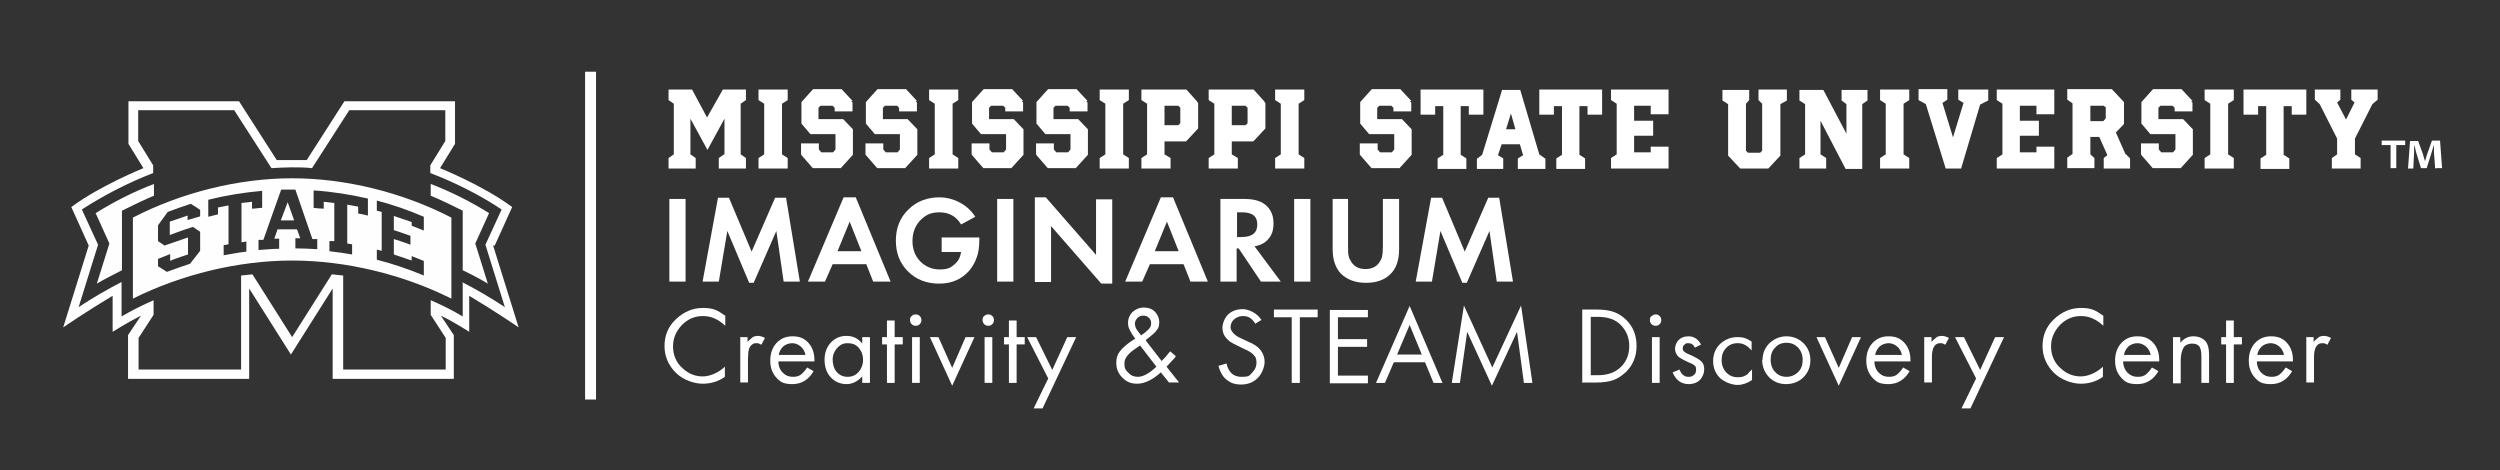 <?xml version="1.0" encoding="UTF-8"?>
<svg id="Line_Text" data-name="Line &amp;amp; Text" xmlns="http://www.w3.org/2000/svg" version="1.1" viewBox="0 0 617 116">
  <rect x="0" y="0" width="617" height="116" fill="#333333" stroke="none"/>
  <defs>
    <style>
      .cls-1 {
        fill: #fefefe;
      }

      .cls-1, .cls-2 {
        stroke-width: 0px;
      }

      .cls-2 {
        fill: #fff;
      }
    </style>
  </defs>
  <g>
    <path class="cls-1" d="M32.8,53.7v20c12-6,26.1-9.4,39.3-9.4s27.3,3.4,39.3,9.4v-20c-12-6.2-26.1-9.7-39.3-9.7s-27.3,3.5-39.3,9.7ZM49.4,53.4c-1,.3-2,.6-3.1.9v-1.1l-4.4,1.5v3.3s4-1.5,5.7-2l1.8,1.2v4.7l-2.5,3.2c-1.9.6-3.8,1.3-5.7,2-.7-.5-1.5-.9-2.2-1.4v-1.8c1-.4,2-.8,3-1.2v1.7l.4-.2c1.2-.5,4-1.4,4-1.4v-4.2s-4.1,1.4-5.8,2l-1.6-1.1v-3.9l2.4-3.3c1.9-.7,3.8-1.4,5.7-2,.8.5,1.6,1,2.3,1.5v1.4ZM59.6,50.2v9.6s1.2-.2,1.2-.2v2.5c-1.9.2-3.7.6-5.6.9v-2.5l1.2-.2s0-9.6,0-9.6l-2.6.5v1.7c-.8.2-1.6.4-2.4.6v-4.2c4.4-1.1,8.8-1.8,13.3-2.2v4.2c-.8,0-1.6.2-2.5.2v-1.7l-2.7.3ZM93,61.6l1.2.3s0-9.6,0-9.6c0,0-1.2-.3-1.2-.3v-2.5c3.9,1,7.9,2.4,11.6,4v3.4c-1-.4-2-.8-3-1.2v-.9s-4.4-1.5-4.4-1.5v3.5s2.8.9,4.1,1.4v2.2c-1.2-.5-4.1-1.4-4.1-1.4v3.8l4.4,1.5v-1.1c1,.4,2,.8,3,1.2v3.6c-3.8-1.6-7.7-2.9-11.6-3.9v-2.5ZM77.5,47c4.5.3,8.9,1,13.3,2v4.2c-.8-.2-1.6-.4-2.4-.5v-1.7l-2.7-.5v9.6s1.2.2,1.2.2v2.5c-1.9-.3-3.7-.6-5.6-.8v-2.5h1.2c0,.1,0-9.4,0-9.4l-2.6-.3v1.7c-.8,0-1.6-.1-2.5-.2v-4.2ZM77,59s.9,0,1.3,0v2.5c-1.8-.1-3.6-.2-5.4-.2v-2.5h1.2s-.8-2.2-.8-2.2h-4.8c0,0-.8,2.3-.8,2.3,0,0,1.2,0,1.2,0v2.5c-1.7,0-3.4.2-5.1.3v-2.5h1.2c0-.1,4.4-12.4,4.4-12.4,1.1,0,2.3,0,3.5,0l4.2,12.2Z"/>
    <path class="cls-1" d="M122.1,60.6l4.3-9.5c-7.1-5.3-17.8-9.6-17.8-9.6l3.7-6v-10.5h-27.3l-9.3,14.5c-1.2,0-2.4,0-3.7,0s-2.4,0-3.7,0l-9.3-14.5h-27.3v10.5l3.7,6s-10.7,4.3-17.8,9.6l4.3,9.5-6.3,20.2s5.5-3.8,12.2-7.8v8.9s3.6-2.3,7-4l-3.2,4.8v10.8h29.9v-22.3l10.3,16.3,10.3-16.3v22.3h29.9v-10.8l-3.2-4.8c3.5,1.7,7,4,7,4v-8.9c6.7,4,12.2,7.8,12.2,7.8l-6.3-20.2ZM114.2,69.6v8.5c-2.5-1.5-5.1-2.8-7.9-4v3.6l3.7,5.7v7.8h-25.3v-23.2c-.9-.1-1.8-.2-2.8-.3l-9.8,15.5-9.8-15.5c-.9.1-1.8.2-2.8.3v23.2h-25.3v-7.8l3.7-5.7v-3.6c-2.7,1.2-5.4,2.5-7.9,4v-8.5c-3.3,1.7-7,3.8-10.6,6.2l4.8-15.4-4-8.7c5.4-3.5,11.4-6.6,17.6-9v-1.9l-3.7-6v-7.6h23.7l9.2,14.3c1.7-.1,3.3-.2,5-.2s3.3,0,5,.2l9.2-14.3h23.7v7.6l-3.7,6v1.9c6.2,2.4,12.2,5.4,17.6,9l-4,8.7,4.8,15.4c-3.6-2.4-7.3-4.5-10.6-6.2Z"/>
    <path class="cls-1" d="M38,45.4c-5.2,2-9.9,4.4-14.4,7.2l3.4,7.5-3.1,9.9c2-1.2,4.1-2.2,6.2-3.3v-14.7c2.4-1.2,5.9-2.9,7.9-3.7v-2.9Z"/>
    <polygon class="cls-1" points="69.3 54.4 72.6 54.4 71 49.9 69.3 54.4"/>
    <path class="cls-1" d="M117.3,60.1l3.4-7.5c-4.5-2.8-9.2-5.2-14.4-7.2v2.9c2,.8,5.5,2.5,7.9,3.7v14.7c2.1,1,4.2,2.1,6.2,3.3l-3.1-9.9Z"/>
  </g>
  <g>
    <g>
      <path class="cls-2" d="M169.2,49.1v20.4h-4v-20.4h4Z"/>
      <path class="cls-2" d="M173.4,69.5l3.8-20.7h2.7l5.6,13.3,5.8-13.3h2.7l3.4,20.7h-4l-1.8-12.5-5.6,12.8h-1.1l-5.4-12.8-2.1,12.5h-4Z"/>
      <path class="cls-2" d="M213.8,65.2h-8.3l-1.9,4.3h-4.2l8.8-20.8h3l8.6,20.8h-4.3l-1.7-4.3ZM212.6,62l-2.9-7.3-3,7.3h5.8Z"/>
      <path class="cls-2" d="M232.4,58.6h9.3v.5c0,1.8-.2,3.2-.6,4.3-.4,1.2-1,2.3-1.8,3.3-1.9,2.2-4.4,3.3-7.5,3.3s-5.7-1-7.7-3c-2-2-3-4.5-3-7.6s1-5.7,3.1-7.7c2-2,4.6-3,7.7-3s6.8,1.6,8.8,4.8l-3.5,1.9c-1.2-2-3-3-5.3-3s-3.5.7-4.8,2c-1.3,1.4-1.9,3.1-1.9,5.1s.6,3.6,1.9,5c1.3,1.3,2.9,2,4.8,2s2.7-.4,3.6-1.2c1-.8,1.5-1.8,1.7-3.1h-4.8v-3.4Z"/>
      <path class="cls-2" d="M250.1,49.1v20.4h-4v-20.4h4Z"/>
      <path class="cls-2" d="M255.4,69.5v-20.8h2.7l12.4,14.2v-13.7h4v20.8h-2.7l-12.4-14.2v13.8h-4Z"/>
      <path class="cls-2" d="M292.1,65.2h-8.3l-1.9,4.3h-4.2l8.8-20.8h3l8.6,20.8h-4.3l-1.7-4.3ZM290.9,62l-2.9-7.3-3,7.3h5.8Z"/>
      <path class="cls-2" d="M309.7,60.9l6.4,8.6h-4.9l-5.5-8.2h-.5v8.2h-4v-20.4h5.9c2.6,0,4.4.6,5.6,1.8,1.1,1.1,1.6,2.5,1.6,4.2s-.4,2.9-1.2,3.8c-.8,1-1.9,1.6-3.5,1.9ZM305.2,58.5h1.2c2.6,0,3.9-1,3.9-3.1s-1.3-3-3.8-3h-1.2v6.1Z"/>
      <path class="cls-2" d="M323.4,49.1v20.4h-4v-20.4h4Z"/>
      <path class="cls-2" d="M332.7,49.1v11.7c0,1.2,0,2.1.2,2.5,0,.3.1.5.3.8.1.2.3.5.4.7.8,1.1,1.9,1.6,3.4,1.6s2.6-.5,3.4-1.6c.3-.5.6-.9.7-1.5.1-.4.2-1.3.2-2.5v-11.7h4v12.4c0,2.7-.7,4.7-2,6-1.5,1.6-3.6,2.3-6.2,2.3s-4.7-.8-6.2-2.3c-1.3-1.4-2-3.4-2-6v-12.4h4Z"/>
      <path class="cls-2" d="M349.4,69.5l3.8-20.7h2.7l5.6,13.3,5.8-13.3h2.7l3.4,20.7h-4l-1.8-12.5-5.6,12.8h-1.1l-5.4-12.8-2.1,12.5h-4Z"/>
      <path class="cls-2" d="M179,77.9v2.5c-1.7-1.6-3.5-2.4-5.5-2.4s-3.7.7-5.2,2.2c-1.4,1.5-2.2,3.2-2.2,5.3s.8,4.1,2.5,5.5c1.4,1.3,3.1,1.9,4.8,1.9s3.8-.8,5.5-2.4v2.5c-1.7,1.2-3.5,1.7-5.5,1.7s-4.8-.9-6.6-2.7c-1.8-1.8-2.8-4-2.8-6.6s.9-4.8,2.8-6.6c1.9-1.8,4.1-2.8,6.7-2.8s3.6.6,5.3,1.8Z"/>
      <path class="cls-2" d="M182.6,83.2h1.9v1.2c.2-.3.5-.5.7-.7.2-.2.4-.3.6-.5.3-.2.8-.3,1.3-.3s1.1.2,1.7.5l-.9,1.7c-.4-.3-.8-.4-1.1-.4s-.7,0-1,.2-.5.4-.7.7-.3.7-.4,1.2c0,.5-.1,1-.1,1.7v5.9h-1.9v-11.3Z"/>
      <path class="cls-2" d="M200.9,89.2h-8.8c0,1.1.4,2.1,1.1,2.8.7.7,1.5,1,2.5,1s1.4-.2,1.9-.5c.5-.4,1.1-1,1.6-1.8l1.6.9c-1.2,2.1-3,3.2-5.2,3.2s-3-.5-4-1.6-1.5-2.5-1.5-4.2.5-3.2,1.5-4.3c1-1.1,2.3-1.7,4-1.7s2.9.5,3.9,1.6c1,1.1,1.5,2.5,1.5,4.3v.3ZM198.8,87.6c-.2-.9-.6-1.6-1.2-2.1-.6-.5-1.3-.8-2.1-.8s-1.6.3-2.2.8c-.6.6-1,1.3-1.1,2.1h6.6Z"/>
      <path class="cls-2" d="M212.8,83.2h1.9v11.3h-1.9v-1.6c-1.1,1.2-2.4,1.9-3.9,1.9s-2.9-.6-3.9-1.7c-1-1.1-1.5-2.6-1.5-4.3s.5-3.1,1.5-4.2c1-1.1,2.3-1.7,3.9-1.7s2.9.6,3.9,1.9v-1.6ZM205.5,88.7c0,1.2.3,2.3,1,3.1.7.8,1.6,1.2,2.7,1.2s2-.4,2.7-1.2,1.1-1.8,1.1-3-.4-2.2-1.1-3c-.7-.8-1.6-1.1-2.7-1.1s-1.9.4-2.6,1.2c-.7.8-1.1,1.7-1.1,2.9Z"/>
      <path class="cls-2" d="M220.8,85v9.5h-1.9v-9.5h-1.2v-1.8h1.2v-4.1h1.9v4.1h2v1.8h-2Z"/>
      <path class="cls-2" d="M224.6,78.9c0-.4.1-.7.4-.9.3-.3.6-.4,1-.4s.7.1,1,.4c.3.3.4.6.4,1s-.1.7-.4,1c-.3.3-.6.4-1,.4s-.7-.1-1-.4c-.3-.3-.4-.6-.4-1ZM227,83.2v11.3h-1.9v-11.3h1.9Z"/>
      <path class="cls-2" d="M231.6,83.2l3.4,7.6,3.3-7.6h2.2l-5.5,12-5.5-12h2.2Z"/>
      <path class="cls-2" d="M242.5,78.9c0-.4.1-.7.4-.9.3-.3.6-.4,1-.4s.7.1,1,.4c.3.3.4.6.4,1s-.1.7-.4,1c-.3.3-.6.4-1,.4s-.7-.1-1-.4c-.3-.3-.4-.6-.4-1ZM244.9,83.2v11.3h-1.9v-11.3h1.9Z"/>
      <path class="cls-2" d="M250.9,85v9.5h-1.9v-9.5h-1.2v-1.8h1.2v-4.1h1.9v4.1h2v1.8h-2Z"/>
      <path class="cls-2" d="M258.7,93.4l-5.2-10.2h2.2l4,8.1,3.7-8.1h2.2l-8.3,17.6h-2.2l3.6-7.4Z"/>
      <path class="cls-2" d="M282.9,84.2l3.8,4.9c.7-.7,1.4-1.5,2.1-2.4l1.4,1.2c-.3.5-.7.9-1.1,1.3-.4.4-.8.9-1.2,1.3l3.1,3.9h-2.5l-2-2.5c-2.1,1.9-4.1,2.8-5.8,2.8s-2.7-.5-3.7-1.5-1.5-2.2-1.5-3.6.3-2.1.9-2.9c.6-.8,1.7-1.8,3.4-2.9l.4-.2c-.7-.9-1.1-1.6-1.4-2.2-.3-.6-.4-1.1-.4-1.7,0-1.1.4-2,1.1-2.7.8-.7,1.7-1.1,2.8-1.1s2,.3,2.7,1c.7.7,1.1,1.6,1.1,2.6s-.2,1.5-.7,2.1c-.2.3-.5.6-1,1s-.9.8-1.6,1.3ZM281.3,85.3l-1.3.9c-1.7,1.2-2.5,2.3-2.5,3.5s.3,1.7,1,2.3c.6.7,1.4,1,2.3,1,1.3,0,2.8-.8,4.6-2.5l-4-5.2ZM281.7,82.7l.3-.2c.5-.3.8-.6,1.1-.9.3-.2.5-.5.6-.6.3-.3.4-.8.4-1.3s-.2-1-.6-1.3c-.4-.4-.8-.5-1.4-.5s-1,.2-1.4.6c-.4.4-.6.9-.6,1.4s.2,1.2.7,1.8l.7.9s0,0,.1.2Z"/>
      <path class="cls-2" d="M311.4,78.9l-1.6,1c-.4-.7-.9-1.2-1.4-1.5-.5-.3-1-.4-1.7-.4s-1.6.3-2.1.8c-.6.5-.9,1.2-.9,2s.9,2,2.6,2.7l1.7.8c1.5.6,2.5,1.3,3.1,2.1.6.8,1,1.7,1,2.9s-.6,2.9-1.7,4c-1.1,1.1-2.5,1.6-4.1,1.6s-2.6-.4-3.6-1.2c-1-.8-1.6-2-2-3.4l2-.6c.5,2.2,1.7,3.3,3.7,3.3s1.9-.3,2.6-1c.7-.7,1.1-1.5,1.1-2.5s-.2-1.4-.7-1.9c-.4-.5-1.2-1-2.4-1.5l-1.6-.8c-.7-.3-1.2-.6-1.7-.9s-.8-.7-1.1-1c-.6-.7-.9-1.5-.9-2.5s.5-2.4,1.4-3.3c1-.9,2.2-1.3,3.6-1.3s3.6.9,4.7,2.8Z"/>
      <path class="cls-2" d="M320.8,78.3v16.2h-2v-16.2h-4.4v-1.9h10.8v1.9h-4.4Z"/>
      <path class="cls-2" d="M337.6,78.3h-7.4v5.4h7.2v1.9h-7.2v7.1h7.4v1.9h-9.4v-18.1h9.4v1.9Z"/>
      <path class="cls-2" d="M351.7,89.4h-7.7l-2.2,5.1h-2.2l8.3-19,8.1,19h-2.2l-2.1-5.1ZM350.9,87.5l-3-7.3-3.1,7.3h6.1Z"/>
      <path class="cls-2" d="M358.3,94.5l3-19.1,7,15.3,7.1-15.3,2.8,19.1h-2.1l-1.7-12.6-6.2,13.3-6.1-13.3-1.8,12.6h-2.1Z"/>
      <path class="cls-2" d="M390.5,94.5v-18.1h3.7c1.6,0,3,.2,4.1.6,1.2.4,2.2,1.1,3.1,2,1.7,1.7,2.5,3.8,2.5,6.4s-.9,4.7-2.6,6.4c-1,.9-2,1.6-3.1,2-1.1.4-2.5.6-4.1.6h-3.7ZM392.6,92.6h1.8c2.4,0,4.3-.7,5.7-2.1,1.3-1.3,2-3,2-5.1s-.7-3.7-2-5.1c-1.3-1.4-3.2-2.1-5.7-2.1h-1.8v14.3Z"/>
      <path class="cls-2" d="M407.2,78.9c0-.4.1-.7.4-.9s.6-.4,1-.4.7.1,1,.4.4.6.4,1-.1.7-.4,1-.6.4-1,.4-.7-.1-1-.4-.4-.6-.4-1ZM409.6,83.2v11.3h-1.9v-11.3h1.9Z"/>
      <path class="cls-2" d="M419.9,85l-1.6.8c-.4-.8-.9-1.1-1.6-1.1s-.7.1-1,.4c-.3.2-.4.5-.4.9s.1.6.4.8c.2.2.7.5,1.5.8,1.3.6,2.2,1.1,2.7,1.6s.7,1.1.7,2-.4,1.9-1.1,2.6c-.7.7-1.7,1-2.7,1-1.9,0-3.2-1-4-2.9l1.7-.7c.3.7.6,1.2,1,1.4.3.3.7.4,1.3.4s1-.2,1.3-.5c.4-.3.5-.8.5-1.3s-.1-.8-.4-1c-.2-.2-.7-.5-1.5-.8-1.3-.6-2.2-1.1-2.6-1.5-.4-.5-.7-1.1-.7-1.8s.3-1.6.9-2.2c.6-.6,1.4-.9,2.4-.9,1.4,0,2.4.7,3.1,2Z"/>
      <path class="cls-2" d="M432.3,84v2.5c-.6-.7-1.2-1.2-1.7-1.4-.5-.3-1.1-.4-1.8-.4-1.1,0-2.1.4-2.8,1.2-.8.8-1.1,1.8-1.1,3s.4,2.2,1.1,3c.8.8,1.7,1.2,2.8,1.2s1.3-.1,1.9-.4c.3-.1.6-.3.8-.6s.6-.6.9-.9v2.6c-1.2.8-2.4,1.2-3.6,1.2s-3.1-.6-4.3-1.7c-1.1-1.1-1.7-2.5-1.7-4.2s.6-3.1,1.7-4.2c1.2-1.1,2.6-1.7,4.3-1.7s2.4.4,3.5,1.1Z"/>
      <path class="cls-2" d="M435,88.8c0-1.6.6-3,1.7-4.1,1.2-1.1,2.6-1.7,4.2-1.7s3.1.6,4.2,1.7c1.1,1.1,1.7,2.5,1.7,4.2s-.6,3.1-1.7,4.2c-1.1,1.1-2.6,1.7-4.3,1.7s-3.1-.6-4.2-1.7c-1.1-1.2-1.7-2.6-1.7-4.3ZM437,88.8c0,1.2.4,2.3,1.1,3,.7.8,1.7,1.2,2.8,1.2s2.1-.4,2.9-1.2c.8-.8,1.1-1.8,1.1-3s-.4-2.2-1.1-3c-.8-.8-1.7-1.2-2.9-1.2s-2.1.4-2.8,1.2c-.8.8-1.1,1.8-1.1,2.9Z"/>
      <path class="cls-2" d="M450.4,83.2l3.4,7.6,3.3-7.6h2.2l-5.5,12-5.5-12h2.2Z"/>
      <path class="cls-2" d="M471.4,89.2h-8.8c0,1.1.4,2.1,1.1,2.8.7.7,1.5,1,2.5,1s1.4-.2,1.9-.5c.5-.4,1.1-1,1.6-1.8l1.6.9c-1.2,2.1-3,3.2-5.2,3.2s-3-.5-4-1.6c-1-1.1-1.5-2.5-1.5-4.2s.5-3.2,1.5-4.3c1-1.1,2.3-1.7,4-1.7s2.9.5,3.9,1.6c1,1.1,1.5,2.5,1.5,4.3v.3ZM469.4,87.6c-.2-.9-.6-1.6-1.2-2.1-.6-.5-1.3-.8-2.1-.8s-1.6.3-2.2.8c-.6.6-1,1.3-1.1,2.1h6.6Z"/>
      <path class="cls-2" d="M474.8,83.2h1.9v1.2c.2-.3.5-.5.7-.7s.4-.3.6-.5c.3-.2.8-.3,1.3-.3s1.1.2,1.7.5l-.9,1.7c-.4-.3-.8-.4-1.1-.4s-.7,0-1,.2c-.3.1-.5.4-.7.7s-.3.7-.4,1.2-.1,1-.1,1.7v5.9h-1.9v-11.3Z"/>
      <path class="cls-2" d="M487.7,93.4l-5.2-10.2h2.2l4,8.1,3.7-8.1h2.2l-8.3,17.6h-2.2l3.6-7.4Z"/>
      <path class="cls-2" d="M519.1,77.9v2.5c-1.7-1.6-3.5-2.4-5.5-2.4s-3.7.7-5.2,2.2c-1.4,1.5-2.2,3.2-2.2,5.3s.8,4.1,2.5,5.5c1.4,1.3,3.1,1.9,4.8,1.9s3.8-.8,5.5-2.4v2.5c-1.7,1.2-3.5,1.7-5.5,1.7s-4.8-.9-6.6-2.7-2.8-4-2.8-6.6.9-4.8,2.8-6.6c1.9-1.8,4.1-2.8,6.7-2.8s3.6.6,5.3,1.8Z"/>
      <path class="cls-2" d="M532.8,89.2h-8.8c0,1.1.4,2.1,1.1,2.8.7.7,1.5,1,2.5,1s1.4-.2,1.9-.5c.5-.4,1.1-1,1.6-1.8l1.6.9c-1.2,2.1-3,3.2-5.2,3.2s-3-.5-4-1.6c-1-1.1-1.5-2.5-1.5-4.2s.5-3.2,1.5-4.3c1-1.1,2.3-1.7,4-1.7s2.9.5,3.9,1.6c1,1.1,1.5,2.5,1.5,4.3v.3ZM530.8,87.6c-.2-.9-.6-1.6-1.2-2.1-.6-.5-1.3-.8-2.1-.8s-1.6.3-2.2.8c-.6.6-1,1.3-1.1,2.1h6.6Z"/>
      <path class="cls-2" d="M536.2,83.2h1.9v1.4c.9-1.1,2-1.6,3.2-1.6s2.3.4,3,1.2c.6.7.9,1.8.9,3.3v7h-1.9v-6.6c0-1.2-.2-2-.5-2.4-.4-.5-1-.7-1.8-.7s-1.7.3-2.1,1-.7,1.7-.7,3.2v5.6h-1.9v-11.3Z"/>
      <path class="cls-2" d="M551.3,85v9.5h-1.9v-9.5h-1.2v-1.8h1.2v-4.1h1.9v4.1h2v1.8h-2Z"/>
      <path class="cls-2" d="M565.8,89.2h-8.8c0,1.1.4,2.1,1.1,2.8.7.7,1.5,1,2.5,1s1.4-.2,1.9-.5c.5-.4,1.1-1,1.6-1.8l1.6.9c-1.2,2.1-3,3.2-5.2,3.2s-3-.5-4-1.6c-1-1.1-1.5-2.5-1.5-4.2s.5-3.2,1.5-4.3c1-1.1,2.3-1.7,4-1.7s2.9.5,3.9,1.6c1,1.1,1.5,2.5,1.5,4.3v.3ZM563.7,87.6c-.2-.9-.6-1.6-1.2-2.1-.6-.5-1.3-.8-2.1-.8s-1.6.3-2.2.8c-.6.6-1,1.3-1.1,2.1h6.6Z"/>
      <path class="cls-2" d="M569.1,83.2h1.9v1.2c.2-.3.5-.5.7-.7s.4-.3.6-.5c.3-.2.8-.3,1.3-.3s1.1.2,1.7.5l-.9,1.7c-.4-.3-.8-.4-1.1-.4s-.7,0-1,.2c-.3.1-.5.4-.7.7s-.3.7-.4,1.2-.1,1-.1,1.7v5.9h-1.9v-11.3Z"/>
    </g>
    <polyline class="cls-2" points="144.4 17.7 144.4 98.6 147.1 98.6 147.1 17.7"/>
    <g>
      <path class="cls-2" d="M178.8,38.1v-8.8l-4.2,7.7-4.2-7.7v8.8l1.3.9v2.6h-6.7v-2.6l1.3-.9v-12.5l-1.3-.9v-2.6h5.8l3.7,6.9,3.9-6.9h5.7v2.6l-1.3.9v12.5l1.3.9v2.6h-6.7v-2.6l1.3-.9Z"/>
      <path class="cls-2" d="M194.4,41.6h-7.2v-2.6l1.4-.9v-12.5l-1.4-.9v-2.6h7.2v2.6l-1.4.9v12.5l1.4.9v2.6Z"/>
      <path class="cls-2" d="M210.1,25l.3.3v2.2h-4.4v-.9l-.5-.5h-3l-.5.5v2.8h0c0,0,6.1,0,6.1,0l2.1,2.2.3.3v6.3l-3,3.3h-6.9l-2.7-3.1-.2-.3v-2.7h4.4v1.5l.6.7h2.9l.6-.7v-3.8h0c0,0-6.2,0-6.2,0l-2.2-2.6v-5.3l2.6-2.9.3-.3h7l2.7,2.9Z"/>
      <path class="cls-2" d="M226,25l.3.3v2.2h-4.4v-.9l-.5-.5h-3l-.5.5v2.8h0c0,0,6.1,0,6.1,0l2.1,2.2.3.3v6.3l-3,3.3h-6.9l-2.7-3.1-.2-.3v-2.7h4.4v1.5l.6.7h2.9l.6-.7v-3.8h0c0,0-6.2,0-6.2,0l-2.2-2.6v-5.3l2.6-2.9.3-.3h7l2.7,2.9Z"/>
      <path class="cls-2" d="M236.5,41.6h-7.2v-2.6l1.4-.9v-12.5l-1.4-.9v-2.6h7.2v2.6l-1.4.9v12.5l1.4.9v2.6Z"/>
      <path class="cls-2" d="M252.2,25l.3.3v2.2h-4.4v-.9l-.5-.5h-3l-.5.5v2.8h0c0,0,6.1,0,6.1,0l2.1,2.2.3.3v6.3l-3,3.3h-6.9l-2.7-3.1-.2-.3v-2.7h4.4v1.5l.6.7h2.9l.6-.7v-3.8h0c0,0-6.2,0-6.2,0l-2.2-2.6v-5.3l2.6-2.9.3-.3h7l2.7,2.9Z"/>
      <path class="cls-2" d="M268.1,25l.3.3v2.2h-4.4v-.9l-.5-.5h-3l-.5.5v2.8h0c0,0,6.1,0,6.1,0l2.1,2.2.3.3v6.3l-3,3.3h-6.9l-2.7-3.1-.2-.3v-2.7h4.4v1.5l.6.7h2.9l.6-.7v-3.8h0c0,0-6.2,0-6.2,0l-2.2-2.6v-5.3l2.6-2.9.3-.3h7l2.7,2.9Z"/>
      <path class="cls-2" d="M278.6,41.6h-7.2v-2.6l1.4-.9v-12.5l-1.4-.9v-2.6h7.2v2.6l-1.4.9v12.5l1.4.9v2.6Z"/>
      <path class="cls-2" d="M295.4,25.1l.3.3v6.3l-2.7,2.9-.3.3h-5.3v3.2l1.5.9v2.6h-7.2v-2.6l1.4-.9v-12.5l-1.4-.9v-2.6h11.1l2.7,3ZM291.3,26.6l-.5-.5h-3.4v4.8h3.4l.5-.5v-3.8Z"/>
      <path class="cls-2" d="M312,25.1l.3.3v6.3l-2.7,2.9-.3.3h-5.3v3.2l1.5.9v2.6h-7.2v-2.6l1.4-.9v-12.5l-1.4-.9v-2.6h11.1l2.7,3ZM307.9,26.6l-.5-.5h-3.4v4.8h3.4l.5-.5v-3.8Z"/>
      <path class="cls-2" d="M321.9,41.6h-7.2v-2.6l1.4-.9v-12.5l-1.4-.9v-2.6h7.2v2.6l-1.4.9v12.5l1.4.9v2.6Z"/>
      <path class="cls-2" d="M348,25l.3.3v2.2h-4.4v-.9l-.5-.5h-3l-.5.5v2.8h0c0,0,6.1,0,6.1,0l2.1,2.2.3.3v6.3l-3,3.3h-6.9l-2.7-3.1-.2-.3v-2.7h4.4v1.5l.6.7h2.9l.6-.7v-3.8h0c0,0-6.2,0-6.2,0l-2.2-2.6v-5.3l2.6-2.9.3-.3h7l2.7,2.9Z"/>
      <path class="cls-2" d="M350.4,22.1h15.7v6.2h-3.6v-2.1h-2v12l1.4.9v2.6h-7.1v-2.6l1.4-.9v-12h-2v2.1h-3.6v-6.2Z"/>
      <path class="cls-2" d="M381.4,39.1v2.6h-6.8v-2.6l1.3-.8-.8-2.7h-4.5l-.9,2.7,1.3.8v2.6h-6.5v-2.5l1.3-1,4.7-15.3.2-.7h4.5l4.7,15.9,1.4,1ZM374,31.9l-1.1-3.9-1.2,3.9h2.3Z"/>
      <path class="cls-2" d="M379.7,22.1h15.7v6.2h-3.6v-2.1h-2v12l1.4.9v2.6h-7.1v-2.6l1.4-.9v-12h-2v2.1h-3.6v-6.2Z"/>
      <path class="cls-2" d="M397.6,22.1h14.2v6.1h-4.4v-2.1h-4.1v3.7h4.7v3.7h-4.7v4.1h4.1v-1.4h4.4v5.4h-14.2v-2.6l1.4-.9v-12.5l-1.4-.9v-2.6Z"/>
      <path class="cls-2" d="M434.1,22.1h6.9v2.7l-1.6.9v12.7l-2.7,2.9-.3.3h-6.9l-3-3.2v-12.7l-1.4-.9v-2.6h6.6v2.5l-.8.9v11.6l.5.5h3l.5-.5v-11.6l-.9-.9v-2.5Z"/>
      <path class="cls-2" d="M450.7,39v2.6h-6.6v-2.6l1.4-.9v-12.4l-1.4-.9v-2.6h5.9l5.7,10.8v-7.3l-1.2-.9v-2.6h6.4v2.6l-1.3.9v16h-4.1l-6.2-11.9v8.3l1.4.9Z"/>
      <path class="cls-2" d="M471.2,41.6h-7.2v-2.6l1.4-.9v-12.5l-1.4-.9v-2.6h7.2v2.6l-1.4.9v12.5l1.4.9v2.6Z"/>
      <path class="cls-2" d="M483.3,22.1h7.4v2.7l-2,1-4.7,15.8h-3.8l-4.9-15.9-1.8-1v-2.7h7.1v2.6l-1.2.8,2.6,8.5,2.6-8.5-1.3-.8v-2.6Z"/>
      <path class="cls-2" d="M492.8,22.1h14.2v6.1h-4.4v-2.1h-4.1v3.7h4.7v3.7h-4.7v4.1h4.1v-1.4h4.4v5.4h-14.2v-2.6l1.4-.9v-12.5l-1.4-.9v-2.6Z"/>
      <path class="cls-2" d="M525.7,39.1v2.5h-6.5v-2.6l.9-.7-2-4.5h-2.2v4.3l1,.9v2.5h-6.7v-2.6l1.3-.9v-12.5l-1.3-.9v-2.6h11l3,3.2v5.4l-2,2.1,2.3,5.2,1.1,1.1ZM519.8,26.6l-.6-.5h-3.3v3.8h3.2l.6-.7v-2.5Z"/>
      <path class="cls-2" d="M540.8,25l.3.3v2.2h-4.4v-.9l-.5-.5h-3l-.5.5v2.8h0c0,0,6.1,0,6.1,0l2.1,2.2.3.3v6.3l-3,3.3h-6.9l-2.7-3.1-.2-.3v-2.7h4.4v1.5l.6.7h2.9l.6-.7v-3.8h0c0,0-6.2,0-6.2,0l-2.2-2.6v-5.3l2.6-2.9.3-.3h7l2.7,2.9Z"/>
      <path class="cls-2" d="M551.3,41.6h-7.2v-2.6l1.4-.9v-12.5l-1.4-.9v-2.6h7.2v2.6l-1.4.9v12.5l1.4.9v2.6Z"/>
      <path class="cls-2" d="M553.5,22.1h15.7v6.2h-3.6v-2.1h-2v12l1.4.9v2.6h-7.1v-2.6l1.4-.9v-12h-2v2.1h-3.6v-6.2Z"/>
      <path class="cls-2" d="M580.4,22.1h6.4v2.5l-1.3,1.1-4.3,8.5v3.9l1.4.9v2.6h-7.1v-2.6l1.3-.9v-3.9l-4.3-8.5-1.2-1.1v-2.5h6.3v2.5l-.8.7,2.2,4.2,2.1-4.2-.8-.7v-2.5Z"/>
    </g>
    <path class="cls-2" d="M593.6,34.7v1.1h-2.2v5.7h-1.4v-5.7h-2.2v-1.1h5.7ZM601,41.6l-.3-4c0-.5,0-1.2,0-1.9h0c-.2.6-.4,1.4-.6,2l-1.2,3.8h-1.4l-1.2-3.9c-.1-.5-.3-1.3-.5-1.9h0c0,.6,0,1.3,0,1.9l-.2,4h-1.3l.5-6.8h2l1.2,3.3c.1.5.3,1,.5,1.7h0c.2-.6.3-1.2.5-1.7l1.2-3.4h2l.5,6.8h-1.4Z"/>
  </g>
</svg>